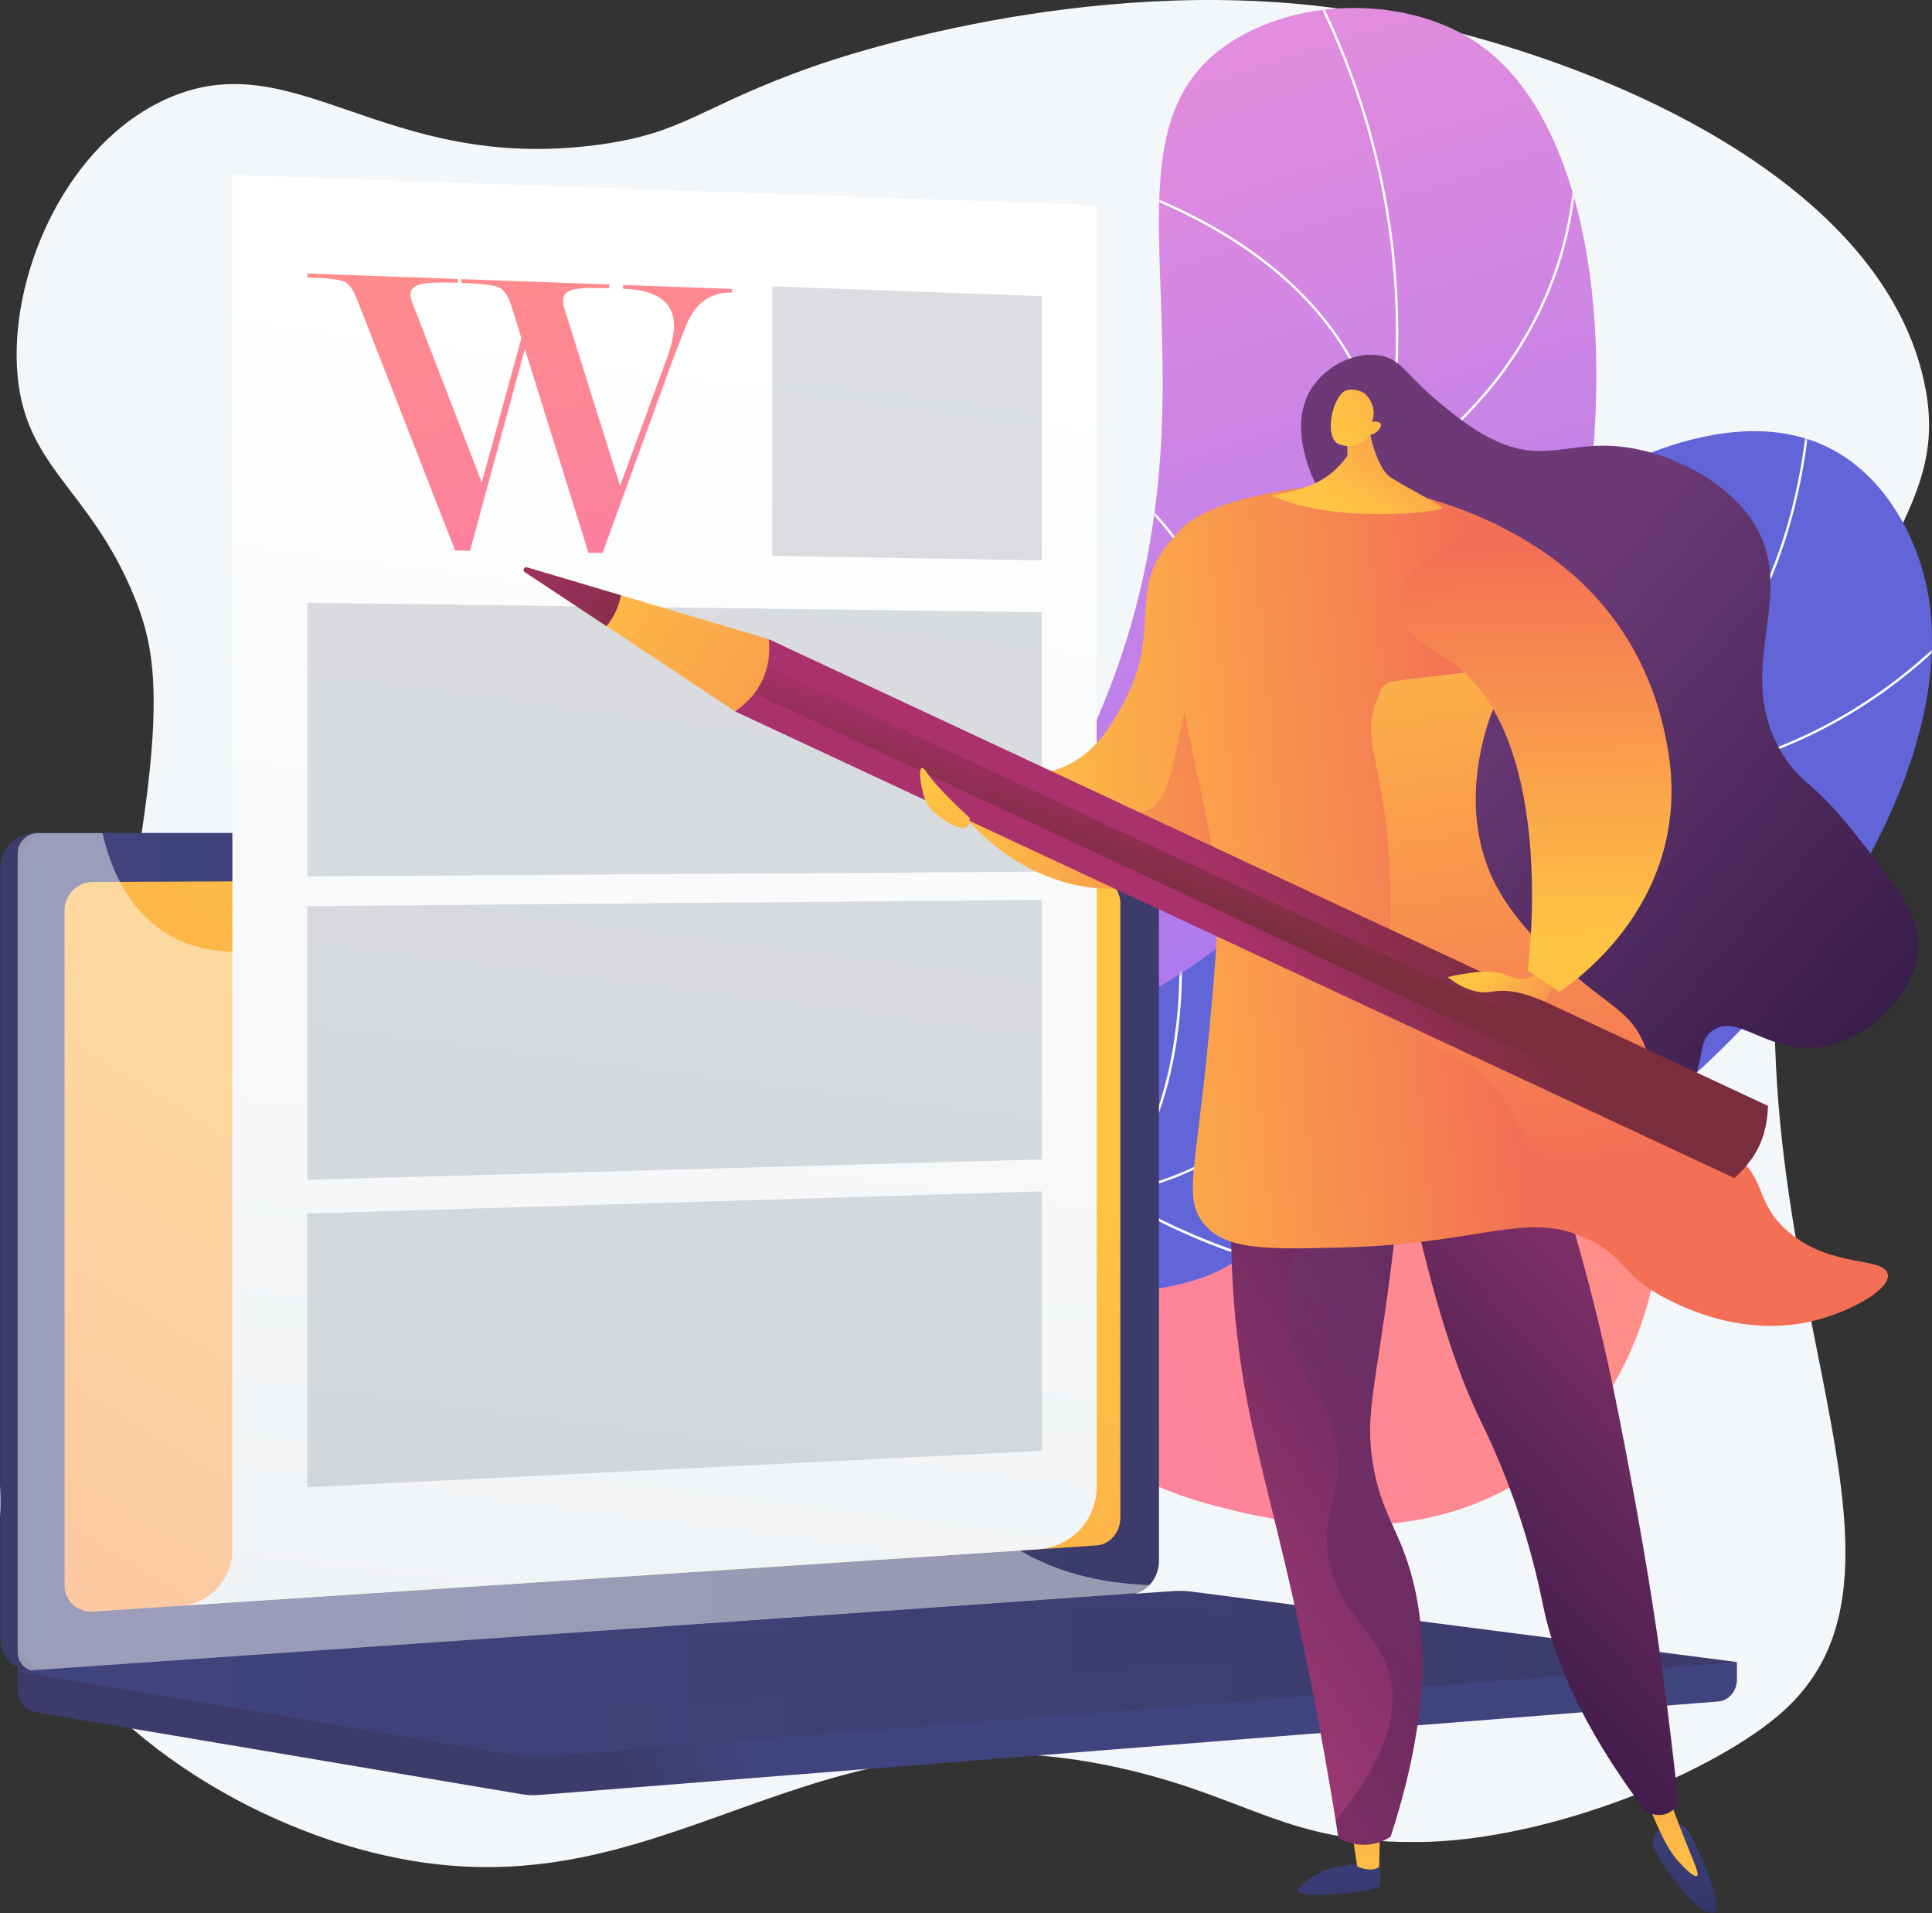 <svg width="600" height="594" viewBox="0 0 600 594" fill="none" xmlns="http://www.w3.org/2000/svg">
<rect x="0" y="0" width="600" height="594" fill="#333333" stroke="none"/>
<path d="M52.053 30.567C21.375 44.142 3.676 83.316 5.258 113.919C6.875 145.2 27.776 150.891 41.816 185.573C50.236 206.372 52.654 228.866 28.448 338.991C4.265 449.008 -5.849 458.51 3.375 484.204C20.235 531.17 70.244 563.706 115.158 575.093C207.808 598.581 248.171 524.31 352.304 550.02C388.137 558.867 400.338 571.853 437.969 571.959C438.603 571.961 439.54 571.964 440.746 571.953C480.923 571.605 532.956 550.228 553.931 531.216C611.334 479.186 516.852 371.194 565.673 220.874C583.622 165.609 605.171 153.178 597.502 118.307C582.411 49.686 479.909 11.173 414.277 2.469C336.036 -7.907 261.268 17.59 252.774 20.574C216.961 33.158 213.091 41.347 185.447 44.995C118.977 53.764 91.874 12.945 52.053 30.567Z" fill="#F4F7FA"/>
<path d="M269.79 520.663C258.452 486.112 246.912 433.365 260.422 374.804C275.935 307.56 310.298 294.106 341.152 222.227C385.194 119.622 335.349 45.297 380.943 13.937C403.178 -1.356 438.141 -1.368 459.698 13.985C521.199 57.79 504.339 248.592 406.761 323.048C362.63 356.722 324.12 352.728 291.003 396.303C261.739 434.808 264.034 485.604 269.79 520.663Z" fill="url(#paint0_linear_896_5944)"/>
<mask id="mask0_896_5944" style="mask-type:luminance" maskUnits="userSpaceOnUse" x="254" y="2" width="242" height="519">
<path d="M269.792 520.663C258.454 486.112 246.914 433.365 260.424 374.804C275.937 307.56 310.3 294.106 341.154 222.227C385.196 119.622 335.351 45.297 380.945 13.937C403.18 -1.356 438.143 -1.368 459.699 13.985C521.201 57.79 504.341 248.592 406.763 323.048C362.631 356.722 324.121 352.728 291.005 396.303C261.741 434.808 264.036 485.604 269.792 520.663Z" fill="white"/>
</mask>
<g mask="url(#mask0_896_5944)">
<path d="M262.679 433.68L261.967 433.499C265.676 418.919 270.665 404.59 276.794 390.909C290.888 359.451 306.419 342.173 326.084 320.298C338.867 306.077 353.356 289.959 370.091 266.861C401.396 223.655 411.107 208.485 419.791 184.08C436.982 135.755 434.342 92.433 431.238 70.909C426.835 40.376 416.591 11.32 400.788 -15.454L401.422 -15.828C417.273 11.029 427.55 40.176 431.966 70.804C435.08 92.395 437.729 135.853 420.483 184.326C411.769 208.819 402.04 224.019 370.687 267.292C353.929 290.422 339.426 306.555 326.631 320.79C307.01 342.617 291.512 359.858 277.466 391.209C271.353 404.852 266.378 419.142 262.679 433.68Z" fill="white"/>
<path d="M429.26 149.815L429.249 149.209C428.619 113.584 405.85 90.528 386.862 77.459C366.261 63.281 345.553 57.472 345.346 57.415L345.541 56.706C345.749 56.763 366.577 62.605 387.279 76.853C406.3 89.944 429.086 112.991 429.972 148.578C433.076 146.777 449.234 136.901 463.757 118.608C478.574 99.946 494.673 68.448 487.225 24.374L487.95 24.251C495.446 68.606 479.235 100.306 464.315 119.089C448.154 139.434 429.974 149.428 429.792 149.526L429.26 149.815Z" fill="white"/>
<path d="M423.632 264.157C419.993 264.157 416.559 263.977 413.382 263.687C393.406 261.861 379.096 255.382 378.954 255.317L378.673 255.188L378.752 254.889C387.926 219.907 379.956 194.135 371.654 178.675C362.662 161.932 351.375 153.357 351.262 153.272L351.703 152.683C351.817 152.769 363.234 161.443 372.301 178.327C380.643 193.859 388.653 219.713 379.542 254.773C381.636 255.681 395.154 261.286 413.474 262.957C431.78 264.627 458.77 262.594 483.383 243.436L483.835 244.017C463.297 260.003 441.122 264.157 423.632 264.157Z" fill="white"/>
<path d="M382.485 330.936C371.833 330.936 363.078 329.454 356.309 327.611C339.587 323.058 331.011 315.362 330.926 315.284L330.731 315.107L330.837 314.866C346.343 279.346 324.717 221.248 324.496 220.665L325.185 220.405C325.405 220.99 347.034 279.099 331.619 314.912C332.98 316.067 341.368 322.79 356.55 326.915C371.847 331.071 397.367 333.362 432.076 320.681L432.329 321.372C412.753 328.524 396.076 330.936 382.485 330.936Z" fill="white"/>
</g>
<path d="M234.642 466.495C230.805 443.286 228.6 407.038 247.492 374.622C280.451 318.07 340.526 336.829 398.029 276.241C444.407 227.374 429.791 189.394 481.182 156.918C489.784 151.482 535.235 121.568 569.035 139.586C588.082 149.738 594.983 170.582 596.278 174.495C615.858 233.633 555.621 326.221 477.108 368.569C432 392.899 417.446 384.948 338.065 413.323C291.42 429.997 256.398 451.468 234.642 466.495Z" fill="url(#paint1_linear_896_5944)"/>
<mask id="mask1_896_5944" style="mask-type:luminance" maskUnits="userSpaceOnUse" x="232" y="133" width="369" height="334">
<path d="M234.644 466.495C230.807 443.286 228.602 407.038 247.494 374.622C280.453 318.07 340.528 336.829 398.031 276.241C444.409 227.374 429.793 189.394 481.184 156.918C489.786 151.482 535.237 121.568 569.037 139.586C588.084 149.738 594.985 170.582 596.28 174.495C615.86 233.633 555.623 326.221 477.11 368.569C432.001 392.899 417.448 384.948 338.067 413.323C291.422 429.997 256.4 451.468 234.644 466.495Z" fill="white"/>
</mask>
<g mask="url(#mask1_896_5944)">
<path d="M227.806 494.4L227.086 494.25C238.632 438.79 260.529 401.53 292.169 383.506C307.654 374.684 319.985 373.289 333.041 371.811C347.095 370.22 361.627 368.576 380.811 356.975C399.456 345.7 406.14 334.845 414.603 321.101C422.209 308.749 431.674 293.375 452.92 272.898C471.542 254.95 485.103 246.55 497.067 239.138C510.036 231.105 520.278 224.76 532.14 209.216C551.513 183.83 561.637 151.282 562.233 112.477L562.968 112.488C562.37 151.455 552.196 184.149 532.725 209.663C520.781 225.314 510.487 231.691 497.455 239.764C485.522 247.155 471.997 255.534 453.431 273.428C432.252 293.84 422.814 309.17 415.229 321.487C406.714 335.315 399.99 346.237 381.192 357.605C361.87 369.289 347.256 370.943 333.124 372.542C320.146 374.011 307.887 375.398 292.533 384.145C261.084 402.061 239.307 439.156 227.806 494.4Z" fill="white"/>
<path d="M496.885 243.137C495.285 243.137 493.676 243.113 492.044 243.064L491.552 243.049L491.706 242.581C491.961 241.806 516.874 164.773 488.486 132.919L489.036 132.43C497.315 141.72 506.214 160.961 501.596 199.872C499.076 221.102 493.536 239.234 492.554 242.342C534.816 243.508 566.234 227.509 585.175 213.86C605.775 199.014 616.452 183.679 616.557 183.526L617.162 183.943C617.057 184.097 606.307 199.537 585.605 214.456C567.229 227.699 537.157 243.137 496.885 243.137Z" fill="white"/>
<path d="M499.982 308.744C493.479 308.744 487.432 308.407 481.945 307.878C452.446 305.038 432.44 296.224 432.242 296.135L431.953 296.006L432.037 295.702C443.13 255.538 433.344 198.399 433.244 197.827L433.968 197.699C434.069 198.272 443.832 255.285 432.831 295.589C435.387 296.675 454.58 304.509 482.043 307.149C509.15 309.754 550.096 307.689 591.207 283.042L591.585 283.673C558.615 303.44 525.748 308.744 499.982 308.744Z" fill="white"/>
<path d="M465.018 402.414C426.467 402.414 396.684 394.269 378.16 387.237C357.059 379.228 345.601 370.888 345.488 370.805L345.176 370.576L345.421 370.276C375.919 333.047 364.041 271.531 363.918 270.914L364.639 270.769C364.67 270.924 367.737 286.51 366.971 306.514C365.703 339.681 355.056 359.547 346.24 370.436C350.412 373.339 395.333 403.236 470.939 401.615L470.955 402.35C468.955 402.393 466.973 402.414 465.018 402.414Z" fill="white"/>
</g>
<path d="M233.832 446.78C246.74 437.503 267.867 424.076 296.284 414.002C346.83 396.083 369.993 406.655 391.391 385.286C413.54 363.167 399.193 341.381 425.711 316.68C427.941 314.604 456.414 288.767 482.173 298.388C500.193 305.119 507.209 325.588 510.501 335.193C523.278 372.468 515.849 429.266 476.082 457.282C438.379 483.843 390.645 471.184 375.49 467.058C348.903 459.818 342.602 449.456 315.573 442.903C282.703 434.933 253.159 440.837 233.832 446.78Z" fill="url(#paint2_linear_896_5944)"/>
<path d="M539.427 516.073L5.482 511.704V524.632C5.482 528.141 7.811 531.124 10.966 531.656L161.949 557.113C163.741 557.415 165.558 557.495 167.366 557.352L533.625 528.327C536.895 528.068 539.427 525.075 539.427 521.47V516.073Z" fill="url(#paint3_linear_896_5944)"/>
<path d="M345.661 495.117L11.004 518.766C5.016 519.19 0.146 514.693 0.146 508.721V269.482C0.146 263.51 5.016 258.669 11.004 258.669H345.661C350.595 258.669 354.584 263.045 354.584 268.443V484.712C354.584 490.11 350.595 494.768 345.661 495.117Z" fill="url(#paint4_linear_896_5944)"/>
<path d="M350.997 495.117L16.34 518.766C10.351 519.19 5.482 514.693 5.482 508.721V269.482C5.482 263.51 10.351 258.669 16.34 258.669H350.997C355.93 258.669 359.919 263.045 359.919 268.443V484.712C359.919 490.11 355.93 494.768 350.997 495.117Z" fill="url(#paint5_linear_896_5944)"/>
<path d="M340.571 479.869L28.873 500.412C23.999 500.734 20.039 497.042 20.039 492.168V282.713C20.039 277.838 23.999 273.87 28.873 273.849L340.571 272.559C344.641 272.542 347.932 276.128 347.932 280.569V471.344C347.932 475.785 344.641 479.601 340.571 479.869Z" fill="url(#paint6_linear_896_5944)"/>
<path d="M195.489 265.213C195.489 267.436 193.766 269.243 191.639 269.25C189.509 269.256 187.781 267.455 187.781 265.227C187.781 262.999 189.51 261.192 191.639 261.191C193.766 261.189 195.489 262.99 195.489 265.213Z" fill="white"/>
<path opacity="0.48" d="M270.367 429.501C244.568 415.62 224.282 433.209 204.705 415.855C192.836 405.334 198.663 397.488 184.058 381.765C167.883 364.35 157.352 370.204 141.095 354.531C120.541 334.714 130.821 319.295 113.116 305.067C91.636 287.806 68.472 303.782 48.025 287.228C39.207 280.088 34.368 269.708 31.841 258.669H11.835C8.329 258.669 5.482 261.511 5.482 265.016V513.009C5.482 516.514 8.329 519.153 11.835 518.904L352.905 494.695C354.579 494.576 356.063 493.598 357.016 492.182C332.049 491.272 316.71 482.902 306.905 474.249C287.724 457.323 291.051 440.63 270.367 429.501Z" fill="white"/>
<path d="M364.335 494.044L5.482 518.938L161.949 545.319C163.741 545.621 165.558 545.702 167.366 545.558L539.427 516.073L370.044 494.213C368.149 493.969 366.239 493.912 364.335 494.044Z" fill="url(#paint7_linear_896_5944)"/>
<path opacity="0.3" d="M57.846 519.564L356.601 498.53L449.064 510.367L152.882 532.851L57.846 519.564Z" fill="url(#paint8_linear_896_5944)"/>
<path d="M340.572 461.735V63.704L72.166 54.298V481.191C72.166 489.8 65.928 497.141 57.432 498.53L322.476 481.062C332.657 480.391 340.572 471.937 340.572 461.735Z" fill="url(#paint9_linear_896_5944)"/>
<path d="M162.995 108.328L145.965 171.022L141.358 170.945L111.31 94.028C109.934 90.397 108.534 88.228 107.111 87.521C105.686 86.815 101.801 86.346 95.438 86.118V84.936L142.172 86.625V87.794C136.65 87.596 132.817 87.742 130.684 88.231C128.546 88.721 127.478 89.794 127.478 91.448C127.478 92.32 127.751 93.376 128.297 94.613L149.617 149.809L161.916 105.06L159.055 95.705C157.968 92.189 156.655 90.054 155.114 89.303C153.572 88.552 149.622 88.062 143.252 87.833V86.664L189.196 88.325V89.482C183.814 89.288 180.078 89.434 177.997 89.92C175.915 90.405 174.874 91.553 174.874 93.363C174.874 94.31 175.051 95.265 175.407 96.224L192.565 150.868L207.106 111.289C208.583 107.148 209.323 103.751 209.323 101.101C209.323 93.836 204.059 90.015 193.492 89.636V88.48L227.386 89.705V90.852C221.206 90.63 216.626 93.579 213.656 99.703C213.217 100.627 211.599 104.757 208.797 112.099L187.126 171.713L182.739 171.639L162.995 108.328Z" fill="url(#paint10_linear_896_5944)"/>
<path opacity="0.39" d="M323.55 270.664L95.438 272.123V187.158L323.55 190.104V270.664Z" fill="#A2A7AE"/>
<path opacity="0.39" d="M323.55 359.998L95.438 366.342V281.377L323.55 279.438V359.998Z" fill="#A2A7AE"/>
<path opacity="0.39" d="M323.55 450.493L95.438 461.785V376.82L323.55 369.933V450.493Z" fill="#A2A7AE"/>
<path opacity="0.39" d="M239.865 172.597L323.55 174.001V91.962L239.865 88.913V172.597Z" fill="#A2A7AE"/>
<path d="M428.32 577.591C428.32 577.591 429.059 583.475 428.563 585.446C428.066 587.417 410.96 588.842 405.153 588.157C399.346 587.472 408.612 581.54 412.311 580.427C416.01 579.314 428.32 577.591 428.32 577.591Z" fill="url(#paint11_linear_896_5944)"/>
<path d="M419.709 567.776L421.512 579.581C421.512 579.581 426.11 581.647 428.32 579.605L428.563 567.249L419.709 567.776Z" fill="url(#paint12_linear_896_5944)"/>
<path d="M516.143 567.249C516.143 567.249 512.513 569.943 513.48 573.168C514.448 576.394 522.918 589.319 528.954 592.988C534.989 596.656 533.098 589.013 531.341 584.253C529.585 579.493 525.096 569.007 523.344 567.249C521.592 565.492 516.143 567.249 516.143 567.249Z" fill="url(#paint13_linear_896_5944)"/>
<path d="M509.613 554.281C511.368 559.172 513.056 563.193 514.376 566.158C517.296 572.72 518.893 575.182 520.7 577.316C522.277 579.175 526.009 583.143 527.012 582.482C528.031 581.813 525.3 576.989 520.038 562.863C519.273 560.814 516.859 554.281 516.859 554.281H509.613Z" fill="url(#paint14_linear_896_5944)"/>
<path d="M383.884 349.918C382.632 362.211 381.43 381.291 383.226 404.448C385.567 434.618 391.6 453.71 399.165 485.879C403.789 505.538 410.019 534.473 415.657 570.661C416.965 571.41 420.814 573.378 425.769 572.643C428.543 572.231 430.618 571.129 431.844 570.335C446.636 525.134 442.267 497.123 435.128 479.671C432.086 472.233 428.396 466.364 426.424 454.929C423.815 439.8 427.041 431.343 431.642 396.298C434.921 371.321 434.354 367.46 432.172 363.714C423.45 348.737 396.772 349.03 383.884 349.918Z" fill="url(#paint15_linear_896_5944)"/>
<path d="M434.799 355.174C443.861 401.972 452.755 426.552 459.485 440.454C461.145 443.882 466.683 454.944 471.918 470.802C476.553 484.839 478.485 495.165 479.474 499.71C482.598 514.055 490.319 535 511.096 562.472C511.355 562.625 514.898 564.629 518.284 562.842C519.998 561.938 520.853 560.496 521.193 559.825C518.476 533.559 515.358 511.488 512.652 494.454C512.084 490.881 509.583 475.25 505.661 454.599C504.127 446.517 501.878 434.676 499.183 422.514C495.83 407.368 490.686 386.763 482.759 362.072C466.772 359.772 450.785 357.474 434.799 355.174Z" fill="url(#paint16_linear_896_5944)"/>
<path d="M290.785 240.764C292.831 238.366 294.877 235.968 296.923 233.571C297.896 234.315 312.038 244.744 328.941 238.645C340.579 234.445 346.13 223.64 349.688 216.741C360.376 196.02 350.498 183.272 363.046 168.459C366.53 164.345 373.736 158.95 379.02 159.558C391.611 161.006 403.679 196.595 395.9 226.982C394.33 233.116 385.684 266.888 356.501 274.462C332.939 280.579 305.202 267.225 290.785 240.764Z" fill="url(#paint17_linear_896_5944)"/>
<path d="M427.079 170.068C421.94 165.317 412.108 159.841 407.176 147.111C405.692 143.279 400.433 129.701 408.191 119.316C412.795 113.151 421.348 108.964 428.886 110.446C435.328 111.713 436.335 116.199 447.281 125.229C451.541 128.744 458.39 134.393 466.013 137.533C479.071 142.915 486.917 137.851 500.027 138.429C516.133 139.139 534.844 148.127 543.858 161.199C559.858 184.398 536.681 207.932 554.205 235.109C559.948 244.013 562.778 242.017 576.379 259.254C589.998 276.513 596.807 285.142 595.596 295.716C593.914 310.393 578.106 324.412 563.22 325.365C548.679 326.297 539.435 314.856 532.032 319.861C526.763 323.421 529.776 330.349 524.18 338.673C516.966 349.406 502.787 351.545 500.497 351.889C479.242 355.095 450.584 330.172 438.412 300.644C416.463 247.397 455.018 195.894 427.079 170.068Z" fill="url(#paint18_linear_896_5944)"/>
<path opacity="0.3" d="M435.128 479.671C432.086 472.232 428.396 466.363 426.425 454.928C423.815 439.799 427.042 431.342 431.642 396.298C434.922 371.321 434.354 367.459 432.172 363.714C427.432 355.575 417.387 351.964 407.137 350.488C407.273 351.014 407.412 351.541 407.523 352.049C412.901 376.612 392.374 391.599 401.633 418.601C406.198 431.913 413.482 434.962 415.179 450.404C416.769 464.869 411.003 467.883 412.234 481.03C414.075 500.683 428.037 505.439 431.67 520.49C434.03 530.269 432.042 544.569 414.801 565.268C415.088 567.051 415.374 568.84 415.657 570.66C416.966 571.409 420.814 573.377 425.769 572.643C428.543 572.23 430.619 571.128 431.844 570.335C446.636 525.134 442.267 497.123 435.128 479.671Z" fill="url(#paint19_linear_896_5944)"/>
<path d="M381.151 194.938C361.628 215.294 368.673 248.168 355.43 251.72C351.384 252.805 351.173 249.618 340.911 247.787C325.902 245.109 319.81 250.761 309.215 248.614C304.828 247.725 298.95 245.341 292.564 238.68C291.971 239.375 291.378 240.069 290.785 240.764C305.202 267.225 332.939 280.579 356.501 274.463C385.684 266.888 394.33 233.116 395.9 226.983C399.55 212.725 398.83 197.322 395.737 184.838C390.881 187.016 385.717 190.177 381.151 194.938Z" fill="url(#paint20_linear_896_5944)"/>
<path d="M364.964 166.53C366.32 164.423 370.633 158.586 388.932 154.283C395.494 152.74 406.044 150.41 419.51 150.904C421.767 150.987 429.041 151.358 436.88 153.057C453.588 156.677 486.895 169.399 488.056 186.728C488.885 199.103 472.385 199.898 463.05 221.806C456.249 237.767 456.293 257.706 463.713 273.216C469.667 285.664 480.201 295.008 488.201 302.107C500.201 312.752 506.416 314.388 510.439 323.925C514.82 334.311 510.405 339.376 515.846 346.486C521.689 354.122 528.535 350.572 538.439 358.294C548.584 366.203 544.974 372.713 554.207 381.454C567.623 394.153 585.407 390.028 586.235 395.742C586.948 400.658 574.308 407.328 563.569 410.032C542.303 415.388 523.753 406.398 518.237 403.626C502.965 395.954 505.603 390.988 493.96 385.139C474.463 375.345 461.139 386.244 416.733 387.365C392.686 387.974 380.526 388.111 373.865 379.975C367.781 372.543 370.979 364.392 374.63 329.261C374.63 329.261 374.63 329.26 374.63 329.256C375.803 317.524 378.26 292.959 378.275 278.961C378.284 270.688 375.414 257.171 369.676 230.137C369.337 228.542 366.232 213.937 363.723 194.426C361.463 176.856 361.791 171.461 364.964 166.53Z" fill="url(#paint21_linear_896_5944)"/>
<path d="M554.208 381.453C544.976 372.712 548.586 366.202 538.441 358.294C528.537 350.572 521.691 354.121 515.848 346.486C510.407 339.376 514.822 334.311 510.441 323.926C506.418 314.388 500.203 312.753 488.203 302.106C480.203 295.008 469.668 285.663 463.714 273.216C453.379 251.614 460.605 228.552 463.052 221.806C470.913 200.123 486.788 188.694 492.541 184.948C491.987 184.351 465.112 208.276 464.413 207.561C426.513 212.769 430.636 210.064 427.903 216.549C421.586 231.539 431.587 237.046 431.845 280.278C431.968 300.942 429.74 309.101 436.444 317.726C444.112 327.59 452.949 324.538 464.037 337.435C472.557 347.344 471.193 353.627 479.148 357.802C487.703 362.29 493.151 357.058 502.8 359.116C518.919 362.554 522.365 381.139 533.021 391.308C541.079 398.997 555.977 404.373 585.36 398.603C586.04 397.613 586.368 396.647 586.237 395.742C585.408 390.028 567.624 394.152 554.208 381.453Z" fill="url(#paint22_linear_896_5944)"/>
<path d="M424.577 129.628C424.577 129.628 426.489 144.909 432.128 148.41C437.769 151.909 446.886 156.482 447.89 157.724C448.895 158.964 412.952 162.829 395.141 153.84C401.01 152.616 402.606 152.166 402.606 152.166C404.199 151.715 407.171 150.878 410.15 149.18C412.178 148.025 415.446 145.769 418.444 141.51L418.379 133.049L424.577 129.628Z" fill="url(#paint23_linear_896_5944)"/>
<path d="M425.437 135.041C425.437 135.041 421.76 140.088 415.993 137.984C410.829 136.101 413.911 122.765 418.007 121.244C419.373 120.737 421.882 120.961 423.559 122.007C424.738 122.743 427.888 126.655 426.082 131.04C427.387 130.662 428.535 131.005 428.822 131.651C429.188 132.47 428.083 133.586 427.833 133.839C426.965 134.715 425.919 134.961 425.437 135.041Z" fill="url(#paint24_linear_896_5944)"/>
<path d="M549.058 343.374C548.89 352.394 545.402 359.864 538.594 365.784L228.299 220.89L238.763 198.479L549.058 343.374Z" fill="url(#paint25_linear_896_5944)"/>
<path d="M543.935 359.879C545.727 357.294 547.05 354.49 547.902 351.466L235.455 205.567L231.52 213.995L543.935 359.879Z" fill="url(#paint26_linear_896_5944)"/>
<path d="M238.764 198.48C239.632 207.88 236.194 215.373 228.299 220.89L162.951 177.614C162.215 177.086 162.755 175.931 163.631 176.157L238.764 198.48Z" fill="url(#paint27_linear_896_5944)"/>
<path d="M162.951 177.614L188.354 194.437C190.659 191.595 192.153 188.393 192.85 184.838L163.631 176.157C162.755 175.932 162.215 177.087 162.951 177.614Z" fill="url(#paint28_linear_896_5944)"/>
<path d="M301.091 253.866C301.091 253.866 291.288 245.082 287.775 239.812C284.261 234.542 286.018 245.96 287.775 249.474C289.531 252.987 302.11 261.771 301.091 253.866Z" fill="url(#paint29_linear_896_5944)"/>
<path d="M463.02 162.068C474.429 167.719 510.299 184.676 518.125 233.59C525.951 282.504 484.211 307.939 484.211 307.939L474.429 301.417C474.429 301.417 484.864 225.112 447.689 203.589C410.515 182.067 463.02 162.068 463.02 162.068Z" fill="url(#paint30_linear_896_5944)"/>
<path d="M476.743 302.959C474.43 303.374 473.125 305.33 467.908 302.721C462.69 300.113 449.646 303.374 449.646 303.374C449.646 303.374 456.168 309.243 463.342 307.939C470.516 306.635 477.171 310.175 479.061 310.687C480.951 311.2 481.602 306.199 481.602 306.199L476.743 302.959Z" fill="url(#paint31_linear_896_5944)"/>
<defs>
<linearGradient id="paint0_linear_896_5944" x1="298.457" y1="33.636" x2="421.038" y2="423.667" gradientUnits="userSpaceOnUse">
<stop offset="0.004" stop-color="#E38DDD"/>
<stop offset="1" stop-color="#9571F6"/>
</linearGradient>
<linearGradient id="paint1_linear_896_5944" x1="571.697" y1="1009.05" x2="549.136" y2="909.511" gradientUnits="userSpaceOnUse">
<stop stop-color="#AA80F9"/>
<stop offset="0.996" stop-color="#6165D7"/>
</linearGradient>
<linearGradient id="paint2_linear_896_5944" x1="520.952" y1="358.925" x2="109.214" y2="512.275" gradientUnits="userSpaceOnUse">
<stop stop-color="#FF9085"/>
<stop offset="1" stop-color="#FB6FBB"/>
</linearGradient>
<linearGradient id="paint3_linear_896_5944" x1="231.09" y1="536.328" x2="193.603" y2="552.072" gradientUnits="userSpaceOnUse">
<stop stop-color="#40447E"/>
<stop offset="0.996" stop-color="#3C3B6B"/>
</linearGradient>
<linearGradient id="paint4_linear_896_5944" x1="170.33" y1="380.036" x2="132.083" y2="396.1" gradientUnits="userSpaceOnUse">
<stop stop-color="#40447E"/>
<stop offset="0.996" stop-color="#3C3B6B"/>
</linearGradient>
<linearGradient id="paint5_linear_896_5944" x1="5.482" y1="388.732" x2="359.919" y2="388.732" gradientUnits="userSpaceOnUse">
<stop stop-color="#40447E"/>
<stop offset="0.996" stop-color="#3C3B6B"/>
</linearGradient>
<linearGradient id="paint6_linear_896_5944" x1="229.388" y1="302.824" x2="-42.254" y2="746.9" gradientUnits="userSpaceOnUse">
<stop stop-color="#FFC444"/>
<stop offset="0.996" stop-color="#F36F56"/>
</linearGradient>
<linearGradient id="paint7_linear_896_5944" x1="5.482" y1="519.801" x2="539.427" y2="519.801" gradientUnits="userSpaceOnUse">
<stop stop-color="#40447E"/>
<stop offset="0.996" stop-color="#3C3B6B"/>
</linearGradient>
<linearGradient id="paint8_linear_896_5944" x1="57.846" y1="515.691" x2="449.064" y2="515.691" gradientUnits="userSpaceOnUse">
<stop stop-color="#40447E"/>
<stop offset="0.996" stop-color="#3C3B6B"/>
</linearGradient>
<linearGradient id="paint9_linear_896_5944" x1="226.461" y1="102.511" x2="156.269" y2="647.961" gradientUnits="userSpaceOnUse">
<stop stop-color="white"/>
<stop offset="0.996" stop-color="#EBEFF2"/>
</linearGradient>
<linearGradient id="paint10_linear_896_5944" x1="153.854" y1="44.596" x2="199.732" y2="307.55" gradientUnits="userSpaceOnUse">
<stop stop-color="#FF9085"/>
<stop offset="1" stop-color="#FB6FBB"/>
</linearGradient>
<linearGradient id="paint11_linear_896_5944" x1="413.508" y1="539.745" x2="419.421" y2="646.18" gradientUnits="userSpaceOnUse">
<stop stop-color="#444B8C"/>
<stop offset="0.996" stop-color="#26264F"/>
</linearGradient>
<linearGradient id="paint12_linear_896_5944" x1="424.676" y1="592.197" x2="421.535" y2="448.495" gradientUnits="userSpaceOnUse">
<stop stop-color="#FFC444"/>
<stop offset="0.996" stop-color="#F36F56"/>
</linearGradient>
<linearGradient id="paint13_linear_896_5944" x1="520.53" y1="533.801" x2="526.443" y2="640.232" gradientUnits="userSpaceOnUse">
<stop stop-color="#444B8C"/>
<stop offset="0.996" stop-color="#26264F"/>
</linearGradient>
<linearGradient id="paint14_linear_896_5944" x1="518.9" y1="590.138" x2="515.758" y2="446.435" gradientUnits="userSpaceOnUse">
<stop stop-color="#FFC444"/>
<stop offset="0.996" stop-color="#F36F56"/>
</linearGradient>
<linearGradient id="paint15_linear_896_5944" x1="543.084" y1="374.222" x2="356.618" y2="492.683" gradientUnits="userSpaceOnUse">
<stop stop-color="#311944"/>
<stop offset="1" stop-color="#A03976"/>
</linearGradient>
<linearGradient id="paint16_linear_896_5944" x1="423.383" y1="508.738" x2="563.161" y2="378.382" gradientUnits="userSpaceOnUse">
<stop stop-color="#311944"/>
<stop offset="1" stop-color="#A03976"/>
</linearGradient>
<linearGradient id="paint17_linear_896_5944" x1="305.85" y1="222.818" x2="460.201" y2="208.905" gradientUnits="userSpaceOnUse">
<stop stop-color="#FFC444"/>
<stop offset="0.996" stop-color="#F36F56"/>
</linearGradient>
<linearGradient id="paint18_linear_896_5944" x1="598.594" y1="329.936" x2="461.643" y2="211.571" gradientUnits="userSpaceOnUse">
<stop stop-color="#311944"/>
<stop offset="1" stop-color="#6B3976"/>
</linearGradient>
<linearGradient id="paint19_linear_896_5944" x1="386.663" y1="504.469" x2="446.344" y2="424.372" gradientUnits="userSpaceOnUse">
<stop stop-color="#311944"/>
<stop offset="1" stop-color="#6B3976"/>
</linearGradient>
<linearGradient id="paint20_linear_896_5944" x1="290.903" y1="241.616" x2="401.956" y2="226.222" gradientUnits="userSpaceOnUse">
<stop stop-color="#FFC444"/>
<stop offset="0.996" stop-color="#F36F56"/>
</linearGradient>
<linearGradient id="paint21_linear_896_5944" x1="312.495" y1="296.54" x2="466.845" y2="282.626" gradientUnits="userSpaceOnUse">
<stop stop-color="#FFC444"/>
<stop offset="0.996" stop-color="#F36F56"/>
</linearGradient>
<linearGradient id="paint22_linear_896_5944" x1="476.797" y1="153.754" x2="510.617" y2="360.575" gradientUnits="userSpaceOnUse">
<stop stop-color="#FFC444"/>
<stop offset="0.996" stop-color="#F36F56"/>
</linearGradient>
<linearGradient id="paint23_linear_896_5944" x1="419.585" y1="158.638" x2="456.1" y2="105.633" gradientUnits="userSpaceOnUse">
<stop stop-color="#FFC444"/>
<stop offset="0.996" stop-color="#F36F56"/>
</linearGradient>
<linearGradient id="paint24_linear_896_5944" x1="416.277" y1="131.753" x2="473.994" y2="97.005" gradientUnits="userSpaceOnUse">
<stop stop-color="#FFC444"/>
<stop offset="0.996" stop-color="#F36F56"/>
</linearGradient>
<linearGradient id="paint25_linear_896_5944" x1="376.65" y1="289.857" x2="435.966" y2="251.763" gradientUnits="userSpaceOnUse">
<stop stop-color="#AB316D"/>
<stop offset="1" stop-color="#792D3D"/>
</linearGradient>
<linearGradient id="paint26_linear_896_5944" x1="399.727" y1="249.601" x2="387.738" y2="289.267" gradientUnits="userSpaceOnUse">
<stop stop-color="#AB316D"/>
<stop offset="1" stop-color="#792D3D"/>
</linearGradient>
<linearGradient id="paint27_linear_896_5944" x1="166.088" y1="169.552" x2="340.429" y2="273.294" gradientUnits="userSpaceOnUse">
<stop stop-color="#FFC444"/>
<stop offset="0.996" stop-color="#F36F56"/>
</linearGradient>
<linearGradient id="paint28_linear_896_5944" x1="147.266" y1="168.161" x2="212.44" y2="200.46" gradientUnits="userSpaceOnUse">
<stop stop-color="#AB316D"/>
<stop offset="1" stop-color="#792D3D"/>
</linearGradient>
<linearGradient id="paint29_linear_896_5944" x1="292.743" y1="243.538" x2="310.936" y2="354.794" gradientUnits="userSpaceOnUse">
<stop stop-color="#FFC444"/>
<stop offset="0.996" stop-color="#F36F56"/>
</linearGradient>
<linearGradient id="paint30_linear_896_5944" x1="478.613" y1="292.322" x2="475.57" y2="168.408" gradientUnits="userSpaceOnUse">
<stop stop-color="#FFC444"/>
<stop offset="0.996" stop-color="#F36F56"/>
</linearGradient>
<linearGradient id="paint31_linear_896_5944" x1="461.367" y1="301.704" x2="492.998" y2="324.857" gradientUnits="userSpaceOnUse">
<stop stop-color="#FFC444"/>
<stop offset="0.996" stop-color="#F36F56"/>
</linearGradient>
</defs>
</svg>
